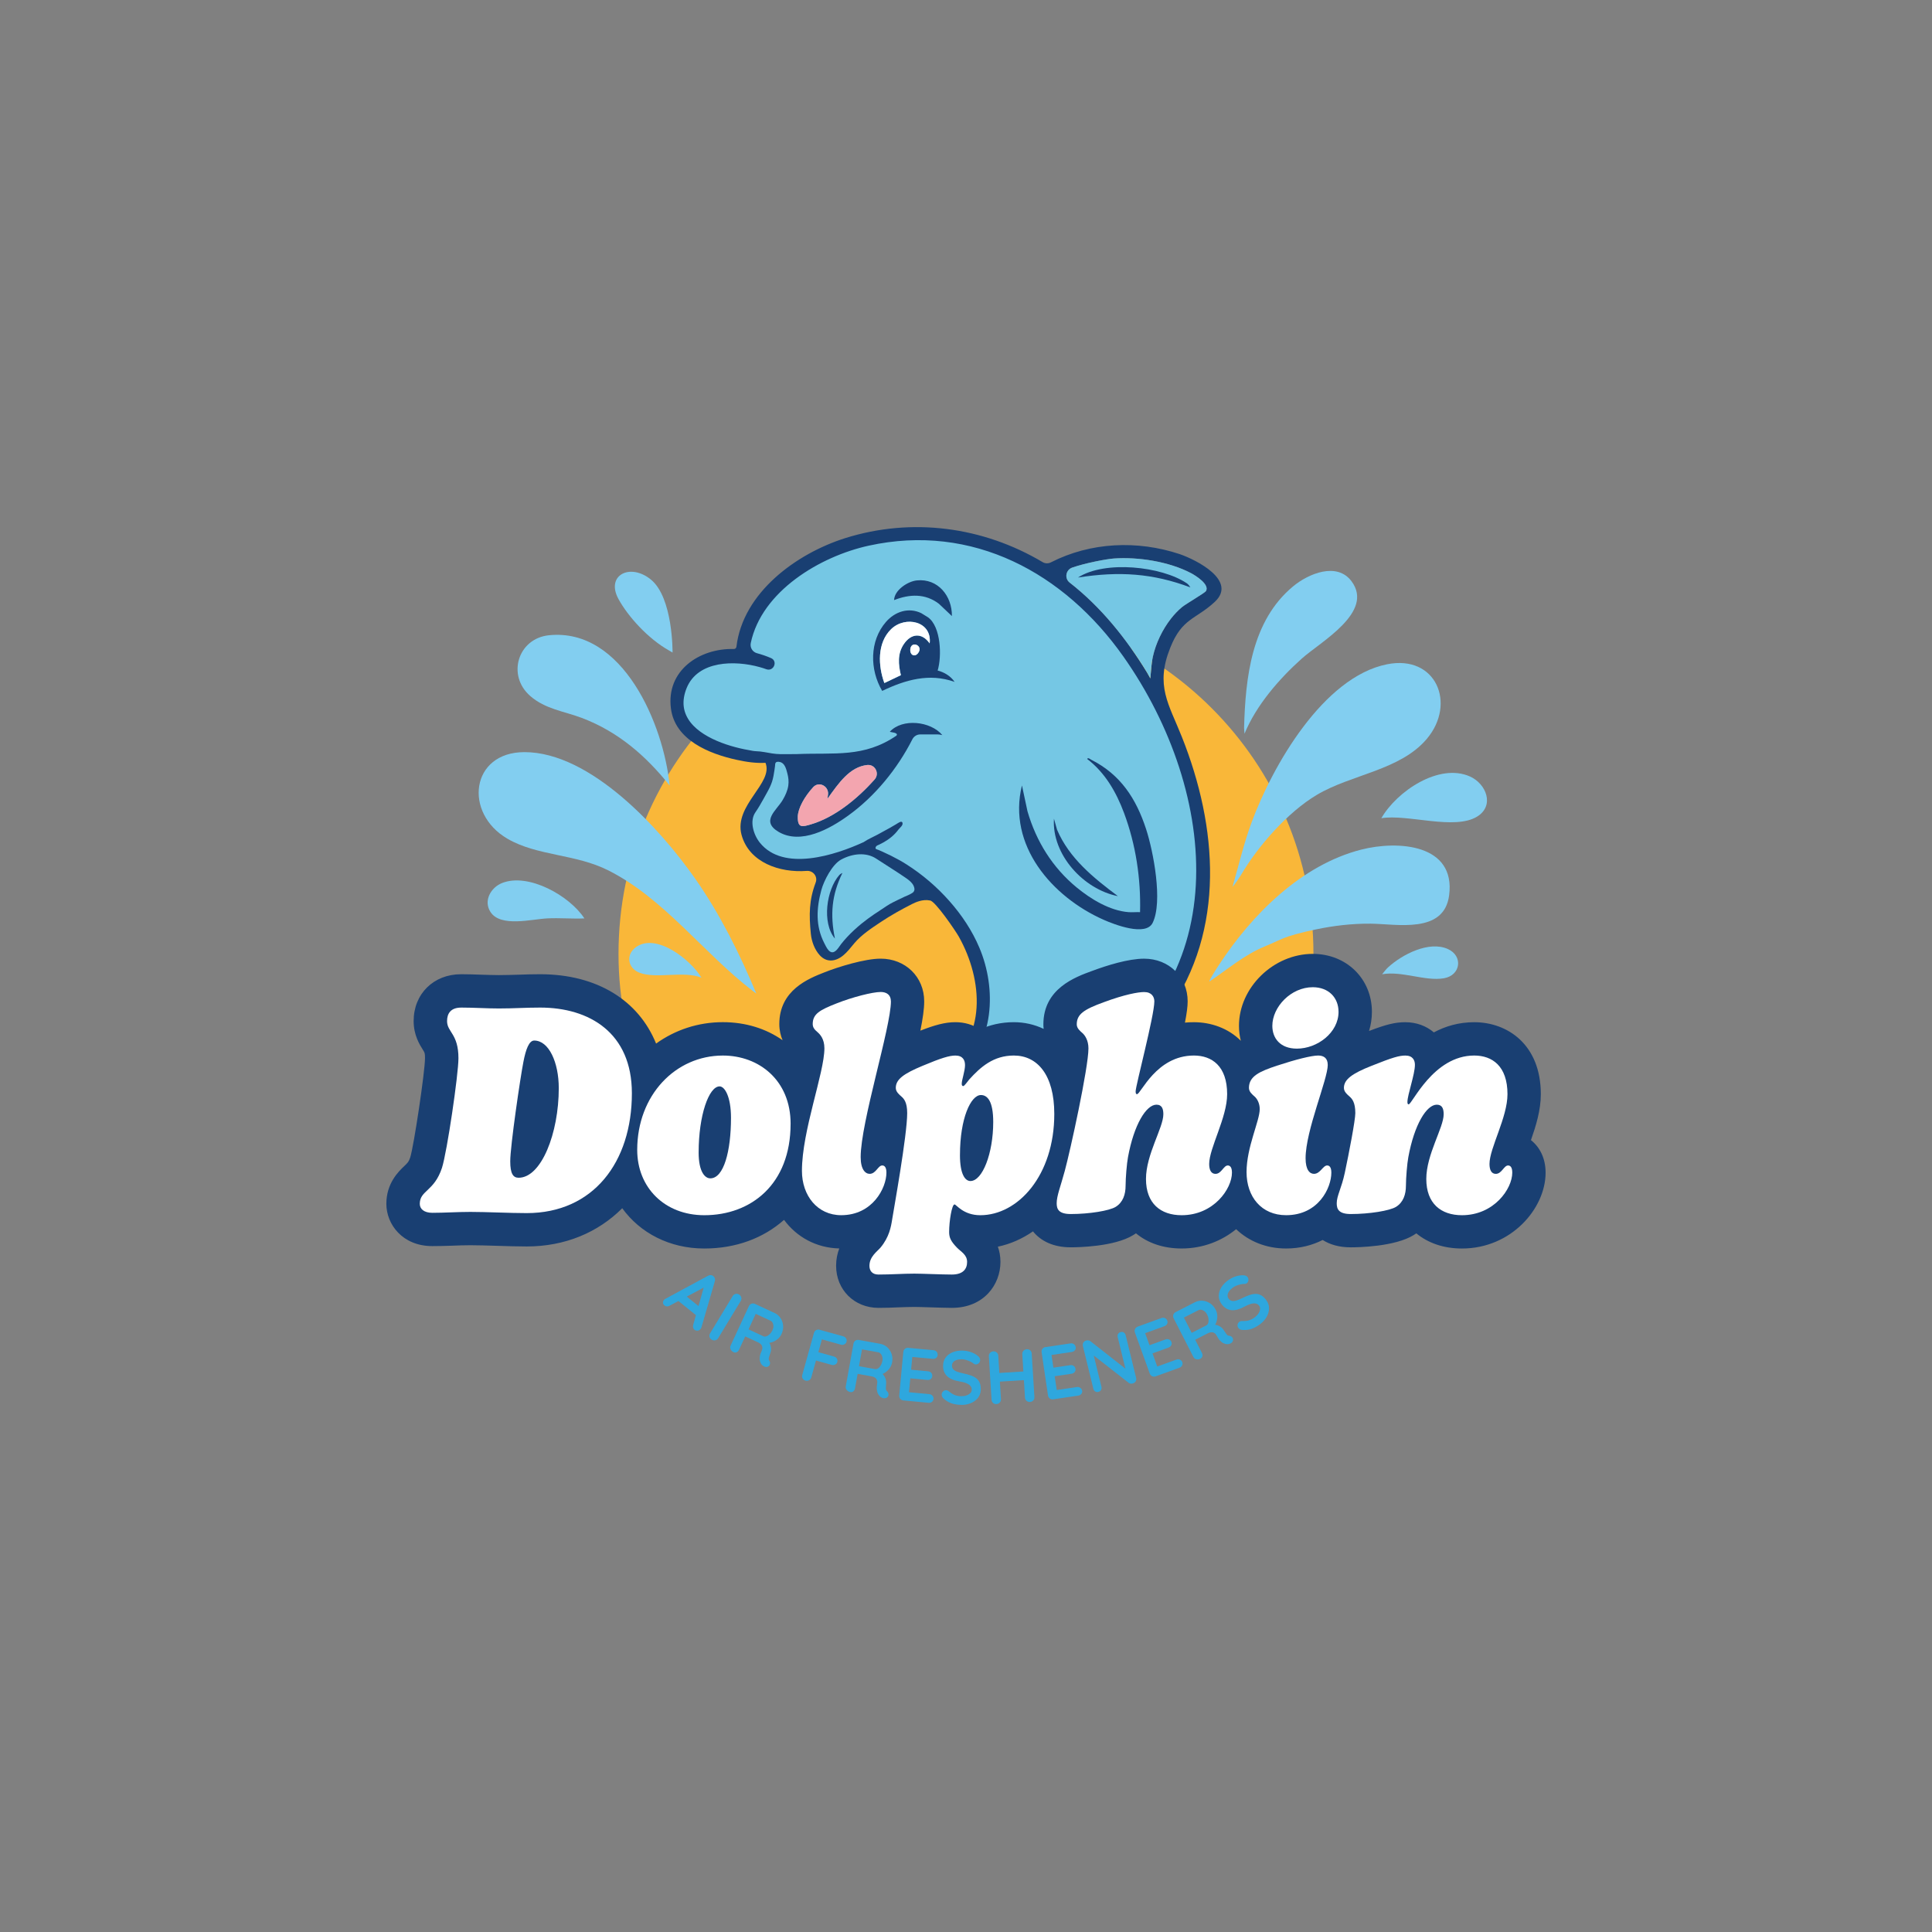<?xml version="1.0" encoding="UTF-8"?>
<svg id="Layer_1" data-name="Layer 1" xmlns="http://www.w3.org/2000/svg" viewBox="0 0 1000 1000">
  <rect x="0" y="0" width="1000" height="1000" fill="#808080" stroke="none"/>
  <defs>
    <style>
      .cls-1 {
        fill: #f3a5af;
      }

      .cls-2 {
        fill: #fff;
      }

      .cls-3 {
        fill: #75c7e4;
      }

      .cls-4 {
        fill: #2ea7de;
      }

      .cls-5 {
        fill: #82cef0;
      }

      .cls-6 {
        fill: #f9b739;
      }

      .cls-7 {
        fill: #193f72;
      }
    </style>
  </defs>
  <path class="cls-6" d="M679.85,493.71c0,99.33-82.88,132.03-182.21,132.03s-177.5-32.7-177.5-132.03,80.52-179.85,179.85-179.85,179.85,80.52,179.85,179.85Z"/>
  <g>
    <path class="cls-3" d="M554.27,560.02c-16.46,8.47-47.82,19.13-66.19,17.61-.69-.03-1.35-.07-1.94-.24-1.56-.31-3.09.63-3.68,2.08-2.74,7.33-5.49,13.44-10.7,20-8.13,10.21-25.11,21.32-38.06,23.61-.59.1-1.6.31-2.78.49-3.82.52-6.63-3.65-4.62-6.91,1.74-2.88,4.03-5.56,5.42-8.75,5.8-13.44.53-28.47,17.89-34.24,1.88-.59,2.83-.73,3.7-2.5-7.36.45-8.01-1.6-12.73-7.02-7.22-8.33-7.68-19.45-15.91-27.75-.69-.69-2.74-2.01-4.79-3.4-3.23-2.26-2.92-10.68.83-11.82,14.83-4.38,34.45,4.35,43.91,12.82,4.21,3.77,12.37,23.31,16.95,24.89,2.98,1.03-1.12,4.3-.77,4.22.38.31,1.51-1.52,4.36-1.94,1.98-.28,6.39-5.4,8.48-7.17,19.13-16.22,22.2-40.83,12.93-62.74-9.65-22.85-31.81-43.48-54.87-52.23l.42-1.42c6.15-2.54,9.25-3.46,11.58-9.89l-13.26,8.1c-.11.03-3.9,1.14-3.97,1.14-15.18,7.01-43.25,14.4-55.75-1.05-11.32-14.06,2.12-17.09,4.1-27.43.97-5.1,4.65-7.34,4.24-10.75l-.51-2.61c-.69-1.11-.91-.14-1.01-.94l.51-.94-8.48-3.12c-.35.03-1.94-.04-2.32-.07-16.39-1.91-44.17-13.7-35.21-35.78,5.97-14.66,25.59-14.62,38.51-11.04,1.22.35,2.4.69,3.58,1.11,3.89,1.39,6.24-2.45,2.18-2.9-3.18-.35-16.95,1.83-11.01-5.94,1.48-1.94-.63-2.42-.14-4.78,5.76-27.37,37.39-45.97,62.95-51.56,55.01-12.09,103.45,14.48,134.5,58.48,50.67,71.89,60.67,176.42-28.3,222.4Z"/>
    <path class="cls-7" d="M628.78,311.51c11.82-11-9.67-21.79-18.15-24.69-21.9-7.29-46.11-6.23-66.61,4.22-1.43.75-3.03.71-4.39-.1-30.82-18.32-67.63-23.26-102.16-12.4-25.3,8-52.95,28.16-56.29,56.19-.07.72-.68,1.23-1.36,1.19-17.84-.44-35.07,11.17-32.55,30.78,2.08,16.34,19.78,23.46,33.92,26.56,5.28,1.16,10.08,1.84,15.02,1.57,4.29,10.49-16.51,21.96-12.39,37.29,3.92,14.34,19.78,19.72,33.71,18.66,3.3-.27,5.86,2.89,4.66,6.03-3.41,9.02-3.51,16.52-2.49,26.6.39,3.88,1.93,8.08,4.57,10.99,3.56,3.92,8.19,3.37,12.13.16,2.21-1.8,3.93-4.11,5.76-6.29,3.76-4.47,8.95-7.84,13.79-11.07,5.16-3.44,10.58-6.45,16.1-9.26,1.67-.85,5.53-2.66,9.32-1.85,2.66.17,13.24,15.75,14.91,18.71,12.67,22.58,14.57,52.92-8.31,68.48-2.01,1.4-4.73.95-6.23-.95-3.03-3.85-4.87-8.72-7.59-12.8-8.04-12.22-22.13-22.68-37.12-24.04-6.91-.65-21.93,0-25.95,6.5-6.13,9.81,8.21,14.95,13.08,21.32,4.12,5.45,5.52,12.43,8.96,18.25,1.63,2.86,3.68,5.18,5.86,7.42,1.7,1.74,1.74,4.46.14,6.23-3.37,3.64-5.96,7.9-7.76,12.53-1.8,4.56-2.38,9.77-4.26,14.13-2.86,6.57-9.64,11.51-7.66,19.58,1.84,7.73,12.94,6.3,18.73,5.07,20.06-4.36,41.71-21.42,49.38-41,.65-1.63,2.15-2.83,3.92-2.93,42.94-3.1,87.99-23.16,113.05-58.81,29.97-42.63,25.71-95.89,7.25-142.27-6.78-17.13-13.93-26.53-6.06-46.21,6.13-15.46,13.21-14.61,23.09-23.8ZM553.7,557.87c-16.14,8.34-46.89,18.83-64.9,17.33-.68-.07-1.33-.14-1.94-.24-1.5-.37-3.03.54-3.58,2.01-2.72,7.18-5.41,13.21-10.49,19.61-7.97,10.01-24.65,20.91-37.36,23.16-.54.1-1.53.31-2.69.44-3.75.51-6.5-3.51-4.56-6.78,1.74-2.79,3.98-5.41,5.31-8.51,5.69-13.21,4.73-26.36,21.76-31.94,1.87-.61,5.11-.07,5.99-1.84-7.25.44-14.4-3.85-19.03-9.16-7.12-8.17-7.56-19.07-15.63-27.21-.68-.68-2.66-1.98-4.67-3.37-3.17-2.18-2.35-7.01,1.33-8.1,14.54-4.32,31.91,3.68,41.37,14.91,4.26,5.04,11.1,19.68,15.05,22.34.48.37,1.36.41,1.97.41.34.31-3.81,5.18-1.02,4.77,1.91-.27,13.25-8.14,15.29-9.87,18.73-15.83,20.09-43.89,11-65.35-3.72-8.81-9.12-16.88-15.44-24.04-6.49-7.35-14.02-13.81-22.3-19.06-2.58-1.64-5.26-3.11-7.99-4.47-1.37-.68-2.75-1.33-4.14-1.96-.72-.33-1.45-.65-2.17-.96-.37-.16-1.49-.4-1.65-.82-.08-.21-.04-.44.04-.65.34-.9,1.11-1.01,1.88-1.38.78-.37,1.55-.76,2.3-1.19,1.49-.85,2.91-1.82,4.21-2.93,1.25-1.07,2.4-2.28,3.37-3.61.66-.91,2.47-2.11,2.13-3.47-.37-1.48-2.48.21-3.22.63-1.11.62-2.18,1.31-3.29,1.92-2.2,1.21-4.39,2.44-6.61,3.62-2.18,1.17-4.61,2.18-6.67,3.56-.1.07-.17.1-.24.17-14.88,6.84-41.58,15.49-53.8.34-3.29-4.07-5.47-11.19-2.31-15.73,1.51-2.18,2.83-4.48,4.12-6.8.71-1.27,1.41-2.54,2.11-3.81.94-1.69,1.79-3.44,2.39-5.28.63-1.93.93-3.94,1.24-5.94.11-.72.21-1.45.3-2.18.06-.56,0-1.36.43-1.79.64-.62,2.18-.33,2.88.03,1.99,1.02,2.59,3.82,3.11,5.79.52,2,.74,4.06.45,6.12-.38,2.67-1.54,5.16-2.89,7.46-3.2,5.45-11.54,10.96-2.14,16.52,11.54,6.78,26.53-1.53,36.06-8.44,13.86-9.98,25.47-24.25,33.2-39.5.78-1.5,2.32-2.49,4.02-2.49h9.09c.41,0,1.26.07,2.38.34-6.03-7.22-20.7-8.82-27.17-1.74.2.27,4.8.41,3.41,2.04-16.82,11.48-31.97,8.72-51.42,9.53-1.48.01-2.97.03-4.45.04-2.84.03-5.62.08-8.44-.37-2.79-.44-5.56-1.09-8.39-1.16-1.21-.03-2.42-.34-3.62-.55-1.55-.27-3.1-.58-4.64-.94-3.28-.77-6.52-1.73-9.67-2.93-3.13-1.2-6.19-2.64-9.02-4.44-2.6-1.66-5.04-3.65-6.95-6.1-1.79-2.3-3.05-4.99-3.45-7.89-.46-3.34.21-6.72,1.47-9.83,5.86-14.4,25.1-14.4,37.76-10.86,1.19.34,2.35.68,3.51,1.12,3.81,1.33,6.1-4.22,2.38-5.79-2.32-.99-4.73-1.84-7.18-2.49-2.35-.61-3.78-2.93-3.27-5.31,5.65-26.83,35.92-44.85,60.99-50.36,53.9-11.85,101.41,14.2,131.85,57.34,49.72,70.49,59.52,172.95-27.72,218.04ZM448.89,395.96c4.09-.44,6.5,4.43,3.78,7.49-8.89,10.01-20.77,19.68-32.89,23.22-4.56,1.33-6.98,2.08-6.84-4.02.14-4.29,3.47-10.32,7.97-15.22,3.1-3.37,8.51-.31,7.63,4.22-.1.58-.2,1.19-.24,1.77,5.82-8.1,11.48-16.48,20.6-17.47ZM600.35,329.52c-1.6,3.34-2.86,6.81-3.61,10.42-.85,3.68-.92,7.46-1.33,11.2l-1.63-2.93c-10.69-17.54-23.84-33.98-40.11-46.65-2.83-2.18-2.04-6.64,1.36-7.8,7.25-2.49,18.05-4.46,21.45-4.7,12.7-.89,28.64,1.63,39.98,7.59,2.38,1.26,9.74,5.82,7.76,9.26-.55.95-10.45,6.67-12.43,8.34-2.08,1.74-3.95,3.75-5.65,5.86-2.28,2.89-4.19,6.1-5.79,9.4Z"/>
    <path class="cls-1" d="M412.94,422.62c.12-4.26,3.45-10.28,7.94-15.16,3.12-3.42,8.51-.33,7.64,4.2-.09.6-.18,1.2-.24,1.8,5.84-8.15,11.48-16.48,20.59-17.5,4.1-.45,6.56,4.44,3.81,7.52-8.87,10.01-20.77,19.63-32.9,23.19-4.52,1.35-6.98,2.07-6.83-4.05Z"/>
    <path class="cls-3" d="M624.21,305.94c-.54.93-10.46,6.68-12.41,8.3-2.1,1.74-3.98,3.75-5.66,5.9-2.28,2.91-4.23,6.08-5.81,9.41-1.59,3.3-2.82,6.8-3.63,10.37-.81,3.72-.9,7.46-1.29,11.21l-1.65-2.94c-10.67-17.5-23.85-33.98-40.09-46.63-2.82-2.19-2.04-6.62,1.35-7.79,7.25-2.52,18.07-4.43,21.43-4.67,12.71-.93,28.65,1.59,40,7.55,2.4,1.26,9.77,5.84,7.76,9.29Z"/>
    <path class="cls-7" d="M557.99,298.91c14.03-9.02,43.3-5.72,56.16,2.91,0,0,1.01.54,1.99,2.22-19.45-7.31-36.79-8.45-58.15-5.12Z"/>
    <path class="cls-3" d="M473.32,460.27c.02,1.57-1.52,2.24-2.77,2.79.26-.1.52-.21.78-.31-.99.53-2.04.88-3.05,1.35-1.09.51-2.18,1.03-3.26,1.55-2.01.98-4.07,1.95-5.94,3.19-4.45,2.94-8.91,5.77-13.05,9.15-2.64,2.15-5.16,4.45-7.48,6.94-1.15,1.24-2.27,2.52-3.3,3.86-.97,1.26-1.66,2.63-3.01,3.59-2.77,1.98-4.56-2.19-5.58-4.18-4.62-9-4.08-18.1-1.53-27.53,1.28-4.76,5.6-13.25,10.24-15.76,5.88-3.19,12.96-3.91,18.14-.49,4.99,3.29,10.35,6.56,15.27,9.95,1.22.84,2.45,1.76,3.38,2.94.56.71,1.15,1.89,1.17,2.96Z"/>
    <path class="cls-7" d="M528.96,406.53l2.86,13.37c4.53,15.61,12.96,29.16,25.49,39.47,7.3,6.01,17.1,11.99,26.74,12.75,2,.16,4.04-.08,6.04.01.45-17.44-2.19-34.96-8.27-51.28-4.04-10.84-9.79-20.88-19.11-28.02.45-.91,1.56.13,2.13.42,15.16,7.68,23.22,20.08,28.39,35.94,3.77,11.57,8.75,37.63,3.37,48.49-3.54,7.15-19.79.87-25.4-1.62-26.66-11.81-49.88-38.54-42.24-69.53Z"/>
    <path class="cls-7" d="M492.71,318.89l-6.7-6.35c-7.11-5.46-15.24-5.06-23.23-1.93.11-5.1,6.98-9.69,11.77-10.19,10.95-1.13,18.3,8.11,18.15,18.47Z"/>
    <path class="cls-7" d="M578.63,463.84c-17.81-3.51-34.28-21.48-33.11-40.11l1.6,5.71c6.29,14.83,18.97,25.03,31.51,34.4Z"/>
    <g>
      <path class="cls-7" d="M476.89,317.4c.19.09,3.06,1.85,3.44,2.12,6.74,4.83,7.22,20.26,4.99,27.54,3.46.89,6.78,2.91,8.78,5.89-13.07-4.69-25.51-1.07-37.48,4.66-6.49-10.95-6.66-25.86,1.99-35.75,4.66-5.32,11.7-7.66,18.28-4.47ZM481.19,333.02c1.34-11.45-12.59-14.53-19.96-7.35-7.32,7.13-6.74,18.97-3.49,27.88l8.55-4.08c-1.32-5.53-1.83-11.09,1.51-16.05,3.81-5.66,9.39-6.08,13.39-.39ZM475.14,338.13c3.07-3.82-3.2-6.66-3.92-2.44-.54,3.21,2.11,4.7,3.92,2.44Z"/>
      <path class="cls-2" d="M481.19,333.02c-3.99-5.69-9.57-5.27-13.39.39-3.34,4.96-2.83,10.53-1.51,16.05l-8.55,4.08c-3.24-8.91-3.82-20.75,3.49-27.88,7.37-7.18,21.3-4.1,19.96,7.35Z"/>
      <path class="cls-2" d="M475.14,338.13c-1.81,2.26-4.46.77-3.92-2.44.72-4.23,6.99-1.39,3.92,2.44Z"/>
    </g>
    <path class="cls-7" d="M432.15,485.81c-6.85-8.2-4.35-25.29,2.21-32.81,0,0,.41-.59,1.68-1.16-5.56,11.36-6.42,21.49-3.89,33.97Z"/>
  </g>
  <g>
    <path class="cls-7" d="M800,606.96c0,18.57-17.78,39.27-43.29,39.27-9.47,0-17.54-2.83-23.63-7.85-.46.34-.91.64-1.34.88-9.77,6.06-28.83,6.36-32.58,6.36-6,0-10.81-1.43-14.55-3.81-5.45,2.77-11.78,4.41-18.91,4.41-10.29,0-19.24-3.68-25.88-9.99-7.37,6-17.05,9.99-28.22,9.99-9.47,0-17.57-2.83-23.62-7.85-.49.34-.94.64-1.37.88-9.74,6.06-28.68,6.36-32.39,6.36-9.16,0-15.59-3.35-19.55-8.25-5.69,3.93-11.87,6.61-18.18,7.92.82,2.28,1.34,4.9,1.34,7.89,0,11.81-8.65,23.78-25.15,23.78-2.83,0-7.09-.15-11.14-.27-3.29-.09-6.39-.21-8.25-.21-2.8,0-5.48.12-8.19.21-3.32.15-6.7.27-10.41.27-12.51,0-21.92-9.38-21.92-21.77,0-3.41.64-6.39,1.64-8.98-11.87-.27-22.01-5.88-28.59-14.8-10.66,9.44-24.84,14.83-41.28,14.83-17.96,0-33.22-8.04-42.47-20.85-12.51,12.54-29.59,19.79-49.47,19.79-4.72,0-10.2-.18-15.47-.34-5.05-.15-9.8-.3-13.67-.3-3.17,0-6.33.12-9.47.24-3.47.12-6.88.21-10.23.21-15.44,0-23.78-11.26-23.78-21.89s6.27-16.68,9.29-19.55c1.77-1.67,2.31-2.19,3.07-4.48,1.89-5.97,7.64-44.45,7.64-51.36,0-2.59-.15-2.83-1.13-4.38-1.64-2.62-4.75-7.52-4.75-14.83,0-14.07,10.32-24.23,24.54-24.23,3.56,0,7.03.12,10.5.24,3.01.09,6,.21,9.04.21,3.84,0,7.03-.12,10.2-.21,3.53-.12,7.03-.24,11.2-.24,29.35,0,50.93,13.49,60.01,35.89,9.8-7.03,21.65-11.08,34.55-11.08,11.84,0,22.44,3.38,30.93,9.35-1-2.31-1.7-5.11-1.7-8.37,0-17.6,15.19-23.56,23.35-26.76,7.19-2.86,20.89-7.09,29.11-7.09,12.85,0,22.53,9.47,22.53,22.07,0,3.93-.7,8.89-1.98,15.19,7.43-2.89,12.76-4.38,18.14-4.38,4.81,0,9.16,1.34,12.73,3.74,4.9-2.22,10.72-3.74,17.51-3.74,5.27,0,10.56,1.13,15.44,3.47-.12-.76-.15-1.52-.15-2.34,0-18.51,16.47-24.48,25.33-27.7,7.67-2.86,18.69-6.3,26.82-6.3,12.85,0,22.53,9.47,22.53,22.07,0,2.59-.43,6.03-1.4,11.02,1.49-.15,3.01-.21,4.6-.21,8.86,0,17.78,3.07,24.33,9.62-.64-2.44-.97-5.02-.97-7.73,0-19.85,17.87-37.26,38.21-37.26,17.44,0,30.6,12.91,30.6,29.99,0,3.5-.52,6.82-1.49,9.92,8.65-3.29,13.33-4.54,18.78-4.54,5.78,0,10.9,1.95,14.77,5.27,5.91-3.17,12.85-5.27,20.91-5.27,17.14,0,34.46,11.51,34.46,37.26,0,8.31-2.53,16.41-5.11,23.78,4.44,3.5,7.58,9.19,7.58,16.84Z"/>
    <g>
      <path class="cls-2" d="M238.67,521.52c6.67,0,13.03.46,19.54.46,8.06,0,13.49-.46,21.4-.46,25.43,0,47.45,13.03,47.45,44.35,0,35.67-20,62.03-54.43,62.03-8.84,0-20.78-.62-29.15-.62-6.67,0-13.34.47-19.69.47-4.34,0-6.51-2.02-6.51-4.65,0-6.98,7.44-6.36,11.48-18.61,2.64-8.22,8.53-48.38,8.53-56.75,0-12.72-5.89-13.49-5.89-19.23,0-3.88,1.86-6.98,7.29-6.98ZM264.1,601.07c0,6.51,1.55,8.53,4.34,8.53,11.79,0,20.78-23.1,20.78-46.36,0-13.34-5.12-24.66-12.72-24.66-2.63,0-4.34,4.5-5.58,11.01-1.55,7.75-6.82,43.57-6.82,51.48Z"/>
      <path class="cls-2" d="M409.21,581.69c0,31.32-20.47,47.3-44.66,47.3-20.47,0-34.73-14.27-34.73-33.8,0-28.38,19.85-48.84,44.35-48.84,18.61,0,35.05,12.71,35.05,35.35ZM361.61,596.42c0,10.39,3.41,13.49,6.05,13.49,6.98,0,10.7-14.11,10.7-31.32,0-11.01-3.26-16.28-5.89-16.28-5.58,0-10.85,15.04-10.85,34.11Z"/>
      <path class="cls-2" d="M461.14,518.27c0,13.49-15.66,62.65-15.66,80.63,0,6.51,2.48,8.68,4.65,8.68,3.26,0,4.34-4.34,6.51-4.34,1.09,0,2.17.78,2.17,3.72,0,7.91-7.13,22.02-23.42,22.02-12.25,0-20.31-10.08-20.31-22.95,0-20.78,11.63-50.71,11.63-63.42,0-4.96-2.33-7.29-3.57-8.38-1.24-1.09-2.48-2.17-2.48-4.19,0-5.27,3.72-7.29,12.4-10.7,8.22-3.26,18.61-5.89,22.79-5.89,2.95,0,5.27,1.4,5.27,4.81Z"/>
      <path class="cls-2" d="M499.5,551.14c0,3.34-1.71,7.75-1.71,9.85,0,.7.23,1.16.78,1.16.62,0,2.17-2.32,3.1-3.41,5.89-6.51,12.56-12.4,23.1-12.4,12.1,0,20.93,9.92,20.93,30.24,0,31.79-18.76,52.41-38.3,52.41-8.84,0-12.41-5.58-13.34-5.58-1.39,0-2.79,8.68-2.79,14.27,0,2.95.93,4.8,3.87,7.91,2.17,2.32,5.43,3.72,5.43,7.6,0,3.57-2.02,6.51-7.91,6.51-5.12,0-15.2-.47-19.38-.47-6.2,0-11.78.47-18.61.47-3.26,0-4.65-2.02-4.65-4.5,0-4.81,4.03-7.44,5.74-9.46,4.5-5.43,5.43-10.7,6.05-14.73.78-4.96,7.75-43.42,7.75-54.89,0-5.58-1.71-7.44-2.95-8.53-1.24-1.09-2.95-2.48-2.95-4.5,0-4.34,3.88-7.29,13.96-11.47,9.61-4.03,13.8-5.27,16.9-5.27,3.88,0,4.96,2.48,4.96,4.8ZM496.87,597.81c0,10.24,2.79,13.49,5.43,13.49,6.2,0,11.79-14.26,11.79-30.55,0-10.7-2.95-13.96-6.36-13.96-5.27,0-10.85,12.09-10.85,31.01Z"/>
      <path class="cls-2" d="M597.49,518.27c0,7.44-9.69,43.65-9.69,46.67,0,1.16.31,1.4.7,1.4,2.02,0,9.92-20,29.46-20,9.3,0,17.21,5.43,17.21,20,0,12.09-9.3,27.91-9.3,36.13,0,2.95.93,5.12,3.26,5.12,3.1,0,4.19-4.34,6.36-4.34,1.09,0,2.17.78,2.17,3.72,0,8.37-9.46,22.02-26.05,22.02-10.85,0-18.45-6.05-18.45-18.76s8.99-26.52,8.99-33.49c0-2.64-.62-4.96-3.57-4.96-5.27,0-11.63,10.23-14.73,27.14-.62,3.26-1.24,10.85-1.24,14.73,0,4.65-1.39,8.68-5.12,11.01-3.26,2.02-13.65,3.72-23.26,3.72-6.36,0-7.29-2.63-7.29-5.58,0-3.88,2.02-8.68,4.19-16.75,2.79-10.24,12.25-53.34,12.25-63.42,0-4.19-1.86-6.82-3.1-7.91-1.24-1.09-2.95-2.48-2.95-4.5,0-5.27,3.72-7.75,13.96-11.47,10.85-4.03,17.83-5.27,20.93-5.27,3.88,0,5.27,2.48,5.27,4.81Z"/>
      <path class="cls-2" d="M687.25,551.14c0,7.6-11.48,33.96-11.48,48.38,0,6.05,2.17,8.06,4.34,8.06,3.26,0,4.65-4.34,6.82-4.34,1.09,0,2.17.78,2.17,3.72,0,7.91-6.67,22.02-23.42,22.02-12.72,0-20.47-9.46-20.47-22.33s6.82-26.51,6.82-32.56c0-2.94-1.24-5.27-2.63-6.51-1.24-1.09-2.95-2.48-2.95-4.5,0-6.05,5.58-8.53,14.42-11.47,9.92-3.26,17.99-5.27,21.4-5.27,2.95,0,4.96,1.39,4.96,4.8ZM692.83,523.7c0,10.85-11.01,19.07-21.55,19.07-8.68,0-12.72-5.43-12.72-11.79,0-9.77,9.61-20,20.93-20,8.22,0,13.33,5.43,13.33,12.72Z"/>
      <path class="cls-2" d="M732.36,551.14c0,4.96-3.88,15.58-3.88,19.23,0,.78.16,1.24.62,1.24,1.86,0,12.72-25.27,33.96-25.27,9.31,0,17.21,5.43,17.21,20,0,12.09-9.31,27.91-9.31,36.13,0,2.95.93,5.12,3.26,5.12,3.1,0,4.19-4.34,6.36-4.34,1.09,0,2.17.78,2.17,3.72,0,8.37-9.46,22.02-26.05,22.02-10.85,0-18.45-6.05-18.45-18.76s8.99-26.52,8.99-33.49c0-2.64-.62-4.96-3.56-4.96-5.27,0-11.63,10.23-14.73,27.14-.62,3.26-1.24,10.85-1.24,14.73,0,4.65-1.4,8.68-5.12,11.01-3.26,2.02-13.8,3.72-23.41,3.72-6.36,0-7.29-2.63-7.29-5.58,0-3.88,2.48-7.75,4.19-15.82,2.17-10.24,5.43-27.14,5.43-30.86,0-5.58-1.71-7.44-2.95-8.53-1.24-1.09-2.95-2.48-2.95-4.5,0-4.34,4.19-7.44,14.42-11.47,10.85-4.34,14.26-5.27,17.37-5.27,3.88,0,4.96,2.48,4.96,4.8Z"/>
    </g>
  </g>
  <g>
    <path class="cls-4" d="M365.63,665.72l-19.04,10.11c-.45.27-.91.39-1.38.37s-.87-.18-1.21-.45c-.55-.44-.83-.92-.85-1.44s.15-1,.51-1.44c.15-.18.33-.35.56-.5l22.25-12.03c.49-.27.99-.39,1.51-.34.51.05.95.25,1.3.6.36.29.62.67.76,1.14s.13.95-.04,1.45l-6.93,23.83c-.11.34-.26.63-.44.85-.44.55-.97.84-1.59.88-.62.04-1.14-.12-1.56-.46-.37-.29-.6-.67-.72-1.13-.11-.46-.1-.95.05-1.46l5.78-20.49,1.03.53ZM350.53,672.89l4.5-2.14,8.2,6.63-2.25,3.96-10.44-8.45Z"/>
    <path class="cls-4" d="M371.72,692.66c-.35.58-.86.93-1.52,1.07-.66.13-1.27.03-1.82-.31-.62-.38-1.01-.88-1.15-1.5-.14-.62-.04-1.22.31-1.8l11.71-19.3c.35-.58.84-.94,1.48-1.09s1.27-.03,1.89.35c.53.32.89.81,1.06,1.45.17.64.09,1.25-.26,1.83l-11.71,19.3Z"/>
    <path class="cls-4" d="M379.67,699.88c-.66-.31-1.16-.79-1.48-1.44-.33-.65-.35-1.29-.06-1.9l9.49-20.48c.28-.61.73-1.03,1.33-1.25.61-.22,1.22-.19,1.83.09l10.2,4.73c1.23.57,2.23,1.43,3,2.58.77,1.15,1.23,2.45,1.36,3.9.13,1.45-.15,2.92-.84,4.41-.42.9-1,1.69-1.76,2.37-.76.68-1.61,1.22-2.56,1.61s-1.89.6-2.85.62l.41-.8c.5.66.85,1.33,1.06,2.02.21.69.31,1.37.3,2.04,0,.67-.14,1.33-.39,1.99-.18.63-.35,1.19-.53,1.65-.17.47-.28.88-.31,1.23-.04.36.06.69.29,1,.38.55.5,1.14.36,1.78-.14.64-.51,1.09-1.12,1.35-.4.19-.82.23-1.26.12-.44-.1-.84-.29-1.2-.56-.36-.27-.64-.53-.84-.8-.29-.42-.53-.96-.72-1.6-.19-.65-.22-1.42-.11-2.31.11-.9.45-1.96,1.02-3.18.19-.4.29-.81.31-1.22.02-.41-.05-.8-.19-1.16-.15-.37-.39-.71-.73-1.03-.34-.32-.78-.6-1.33-.85l-7.16-3.32.91-.57-3.56,7.69c-.28.61-.69,1.05-1.21,1.31-.52.26-1.08.25-1.67-.02ZM386.93,687.84l8.25,3.83c.43.2.93.19,1.51-.01.58-.2,1.16-.58,1.73-1.13.57-.55,1.04-1.23,1.42-2.03.48-1.04.61-2.04.37-2.99-.23-.95-.67-1.58-1.3-1.87l-8.18-3.79.95-.94-4.65,10.03-.1-1.08Z"/>
    <path class="cls-4" d="M416.98,714.62c-.7-.2-1.21-.57-1.53-1.13-.32-.56-.38-1.17-.2-1.82l6.05-21.74c.18-.65.55-1.14,1.11-1.45.56-.32,1.17-.38,1.82-.2l12.23,3.4c.65.18,1.14.54,1.46,1.08.32.54.39,1.13.21,1.78-.15.55-.51.98-1.07,1.28-.56.31-1.16.37-1.81.18l-10.16-2.83.46-.36-2.11,7.56-.13-.56,8.39,2.34c.65.18,1.14.54,1.46,1.08.32.54.4,1.13.21,1.78-.15.55-.51.98-1.07,1.28-.56.3-1.16.37-1.82.18l-8.46-2.36.43-.24-2.53,9.1c-.18.65-.57,1.13-1.15,1.44s-1.19.38-1.82.2Z"/>
    <path class="cls-4" d="M440.09,720.52c-.72-.13-1.32-.47-1.8-1.02-.48-.55-.66-1.16-.54-1.82l4.01-22.21c.12-.67.44-1.18.97-1.55.53-.37,1.13-.49,1.79-.37l11.07,2c1.33.24,2.52.82,3.56,1.73s1.8,2.06,2.3,3.43c.49,1.37.59,2.86.3,4.48-.18.97-.55,1.89-1.11,2.74-.56.85-1.25,1.59-2.07,2.21-.81.62-1.68,1.06-2.6,1.32l.2-.88c.65.51,1.16,1.08,1.54,1.69.38.61.65,1.24.81,1.89.16.65.2,1.33.13,2.03-.01.66-.04,1.23-.09,1.73s-.05.92,0,1.27c.05.35.23.65.53.89.5.44.77.98.8,1.63.03.65-.22,1.18-.74,1.59-.34.28-.74.43-1.19.44-.45.01-.89-.07-1.31-.24-.42-.17-.76-.35-1.01-.56-.39-.33-.76-.79-1.1-1.37s-.58-1.31-.69-2.21c-.12-.89-.05-2.01.19-3.34.08-.44.07-.85-.01-1.25-.09-.4-.25-.76-.48-1.08-.23-.32-.55-.59-.96-.81-.41-.22-.91-.38-1.5-.49l-7.76-1.4.74-.78-1.51,8.34c-.12.67-.4,1.19-.84,1.58-.44.38-.98.52-1.62.4ZM444.07,707.04l8.95,1.62c.46.08.95-.05,1.46-.39.51-.34.97-.86,1.39-1.53.41-.68.7-1.45.86-2.32.2-1.13.07-2.12-.39-2.99-.47-.86-1.04-1.36-1.74-1.48l-8.88-1.6.68-1.15-1.96,10.87-.37-1.02Z"/>
    <path class="cls-4" d="M470.15,697.64l13.02,1.22c.67.06,1.22.33,1.63.8.41.47.59,1.04.53,1.72-.06.65-.34,1.15-.83,1.51-.49.36-1.07.51-1.75.44l-10.89-1.02.41-.63-.71,7.58-.28-.34,9.1.86c.67.06,1.22.33,1.63.8s.59,1.04.53,1.72c-.06.65-.34,1.15-.83,1.51s-1.07.51-1.75.44l-8.98-.84.22-.29-.74,7.85-.28-.38,10.85,1.02c.67.06,1.22.34,1.63.84.41.5.59,1.04.53,1.64-.06.65-.34,1.16-.83,1.53-.49.37-1.08.53-1.75.46l-13.02-1.22c-.67-.06-1.22-.34-1.63-.84-.41-.5-.58-1.08-.52-1.76l2.11-22.47c.06-.67.34-1.22.84-1.63.5-.41,1.08-.58,1.76-.52Z"/>
    <path class="cls-4" d="M497.46,727.16c-1.82-.04-3.46-.3-4.91-.78-1.45-.48-2.83-1.31-4.13-2.48-.33-.29-.59-.62-.76-.99-.18-.37-.26-.73-.25-1.1.01-.6.24-1.12.68-1.57.44-.45.98-.66,1.63-.65.49.01.93.18,1.32.5.97.83,1.94,1.46,2.91,1.89.97.44,2.17.67,3.6.7.96.02,1.85-.11,2.66-.4.81-.28,1.47-.67,1.98-1.17s.76-1.07.78-1.72c.02-.78-.21-1.45-.66-2.01-.46-.55-1.16-1.03-2.12-1.43-.96-.4-2.17-.71-3.65-.95-1.4-.24-2.63-.58-3.69-1.03-1.06-.45-1.94-1.01-2.64-1.69-.7-.68-1.23-1.47-1.58-2.37-.35-.9-.51-1.92-.49-3.04.03-1.69.5-3.13,1.39-4.31s2.09-2.07,3.59-2.66c1.5-.6,3.14-.87,4.94-.84,1.69.03,3.26.32,4.69.86,1.43.54,2.6,1.2,3.49,2,.74.61,1.11,1.31,1.09,2.09-.01.57-.24,1.09-.69,1.55-.45.46-.98.68-1.58.67-.39,0-.74-.13-1.05-.37-.41-.37-.96-.73-1.66-1.07-.7-.34-1.43-.63-2.21-.86-.78-.24-1.5-.36-2.18-.38-1.12-.02-2.07.1-2.84.37s-1.36.65-1.76,1.14c-.4.49-.61,1.06-.62,1.71-.02.78.2,1.43.64,1.95.45.52,1.1.93,1.95,1.25.85.32,1.88.6,3.07.86,1.56.32,2.92.68,4.1,1.1,1.18.41,2.15.93,2.92,1.56.77.63,1.34,1.41,1.71,2.34.37.93.54,2.06.52,3.39-.03,1.69-.53,3.14-1.49,4.34-.96,1.21-2.21,2.12-3.75,2.74-1.53.62-3.19.91-4.96.88Z"/>
    <path class="cls-4" d="M514.17,699.45c.62-.04,1.19.15,1.7.58.51.42.78.98.83,1.65l1.4,22.53c.04.68-.17,1.26-.63,1.74-.47.49-1.02.75-1.67.79-.73.05-1.33-.15-1.8-.57-.47-.43-.73-.98-.77-1.65l-1.4-22.53c-.04-.68.16-1.26.6-1.74.44-.48,1.02-.75,1.75-.79ZM514.76,710.8l17.38-1.08.28,4.48-17.38,1.08-.28-4.48ZM531.44,698.37c.73-.05,1.33.15,1.8.57.47.43.73.98.77,1.65l1.4,22.53c.04.68-.15,1.26-.58,1.74-.43.48-1.02.75-1.77.8-.62.04-1.19-.15-1.7-.58-.51-.42-.78-.97-.83-1.65l-1.4-22.53c-.04-.68.17-1.26.63-1.74s1.02-.75,1.67-.79Z"/>
    <path class="cls-4" d="M541.14,697.25l12.94-1.91c.67-.1,1.26.03,1.77.39s.82.87.92,1.54c.1.64-.05,1.2-.44,1.66-.39.47-.92.75-1.59.85l-10.82,1.6.25-.71,1.11,7.53-.35-.26,9.04-1.34c.67-.1,1.26.03,1.77.39.51.36.82.87.92,1.54.1.64-.05,1.2-.44,1.66-.39.47-.92.75-1.59.85l-8.92,1.32.15-.34,1.15,7.8-.36-.3,10.78-1.59c.67-.1,1.26.04,1.78.43.52.38.82.87.91,1.46.1.64-.05,1.21-.44,1.68s-.92.77-1.59.87l-12.94,1.91c-.67.1-1.26-.04-1.78-.43-.52-.38-.83-.91-.93-1.58l-3.3-22.33c-.1-.67.04-1.26.43-1.78.38-.52.91-.83,1.58-.93Z"/>
    <path class="cls-4" d="M580.07,689.47c.61-.15,1.15-.07,1.63.24.48.31.79.77.94,1.38l5.42,22.11c.16.66.08,1.26-.26,1.81s-.83.91-1.49,1.07c-.33.08-.68.11-1.05.08s-.67-.12-.89-.28l-19.54-15.27.84-.85,4.43,18.05c.15.61.08,1.16-.22,1.66-.29.5-.76.83-1.39.98-.61.15-1.15.07-1.63-.24-.48-.31-.79-.77-.94-1.38l-5.42-22.11c-.16-.66-.07-1.26.26-1.81.33-.55.83-.91,1.49-1.07.35-.09.74-.11,1.15-.06s.74.19.99.42l18.97,14.89-.53.61-4.31-17.6c-.15-.61-.08-1.16.2-1.66.28-.5.74-.82,1.37-.98Z"/>
    <path class="cls-4" d="M588.86,686.66l12.3-4.45c.64-.23,1.24-.22,1.82.03.57.25.98.69,1.21,1.33.22.61.19,1.19-.11,1.72-.29.54-.76.92-1.39,1.15l-10.28,3.72.1-.74,2.59,7.16-.4-.19,8.59-3.11c.64-.23,1.24-.22,1.82.03.57.25.98.69,1.21,1.33.22.61.19,1.19-.1,1.72-.29.54-.76.92-1.39,1.15l-8.48,3.07.08-.36,2.68,7.42-.41-.22,10.24-3.71c.64-.23,1.25-.21,1.83.06.58.27.98.69,1.18,1.26.22.61.19,1.19-.1,1.74-.29.55-.75.94-1.38,1.17l-12.3,4.45c-.64.23-1.25.21-1.83-.06-.58-.27-.99-.73-1.22-1.37l-7.68-21.22c-.23-.64-.21-1.25.06-1.83.27-.58.73-.99,1.36-1.22Z"/>
    <path class="cls-4" d="M621.33,703.28c-.65.33-1.33.42-2.05.28-.72-.14-1.23-.52-1.54-1.12l-10.27-20.1c-.31-.6-.36-1.21-.16-1.82.2-.61.6-1.07,1.2-1.38l10.01-5.12c1.21-.62,2.5-.87,3.88-.78s2.68.54,3.91,1.34,2.21,1.92,2.96,3.38c.45.88.71,1.83.78,2.85.07,1.02-.04,2.02-.31,3.01s-.69,1.86-1.27,2.62l-.37-.82c.83.02,1.58.15,2.25.41.67.26,1.27.59,1.79,1.01.52.42.97.93,1.33,1.53.39.53.71,1.01.97,1.43s.52.76.78,1.01c.26.25.58.38.96.38.66.04,1.2.31,1.62.81.42.5.54,1.08.37,1.72-.1.43-.33.79-.68,1.07-.35.28-.75.48-1.18.6-.44.12-.82.18-1.14.17-.51-.03-1.08-.17-1.71-.42s-1.25-.7-1.89-1.34c-.64-.64-1.26-1.56-1.88-2.77-.2-.39-.46-.72-.77-.99s-.66-.45-1.04-.57-.8-.13-1.26-.06-.96.25-1.49.52l-7.02,3.59.11-1.07,3.86,7.55c.31.6.4,1.19.29,1.76-.12.57-.47,1.01-1.04,1.3ZM616.33,690.14l8.1-4.14c.42-.21.73-.61.92-1.2.2-.58.26-1.27.17-2.06-.08-.79-.32-1.58-.73-2.37-.52-1.02-1.23-1.73-2.12-2.14-.89-.4-1.65-.45-2.28-.13l-8.03,4.1-.15-1.33,5.03,9.84-.91-.58Z"/>
    <path class="cls-4" d="M652.21,685.4c-1.46,1.09-2.91,1.89-4.35,2.4-1.44.51-3.04.7-4.79.58-.44-.03-.85-.13-1.21-.31-.36-.18-.65-.42-.87-.71-.36-.48-.5-1.03-.43-1.65.07-.62.37-1.13.89-1.52.4-.3.84-.44,1.34-.42,1.28.05,2.43-.04,3.46-.3s2.12-.81,3.27-1.66c.77-.58,1.39-1.23,1.86-1.95.47-.72.75-1.44.84-2.14.09-.7-.06-1.32-.45-1.84-.47-.63-1.05-1.02-1.76-1.17s-1.55-.1-2.55.18c-1,.28-2.15.77-3.47,1.49-1.25.68-2.43,1.16-3.54,1.46s-2.15.39-3.12.29c-.97-.1-1.87-.4-2.7-.91-.83-.5-1.58-1.2-2.25-2.1-1.01-1.36-1.53-2.77-1.55-4.25-.02-1.48.38-2.92,1.19-4.31.81-1.39,1.94-2.62,3.38-3.7,1.36-1.01,2.76-1.75,4.22-2.21,1.46-.46,2.79-.65,3.99-.57.96.03,1.68.35,2.15.98.34.46.48,1.01.4,1.65-.07.64-.35,1.14-.83,1.5-.31.23-.67.35-1.06.35-.55-.04-1.21.02-1.96.18-.76.16-1.52.38-2.27.68-.76.29-1.41.64-1.95,1.04-.9.67-1.57,1.35-2.01,2.04s-.67,1.35-.69,1.98c-.02.63.17,1.21.56,1.73.47.63,1.04,1.01,1.71,1.14s1.44.06,2.3-.21c.87-.27,1.85-.68,2.95-1.21,1.42-.71,2.73-1.26,3.91-1.65s2.27-.58,3.26-.56,1.92.29,2.79.79c.87.51,1.7,1.29,2.49,2.35,1.01,1.36,1.51,2.8,1.49,4.34-.02,1.54-.44,3.03-1.27,4.46-.83,1.43-1.95,2.68-3.37,3.74Z"/>
  </g>
  <path class="cls-5" d="M391.49,514.27q-.86-.59-1.93-1.41c-25.52-19.6-45.71-47.69-74.6-62.3-17.1-8.65-36.83-7.42-52.35-16.46-22.76-13.27-19.01-44.79,8.83-44.8,34.26-.01,70.33,39.65,88.49,65.65,12.88,18.44,22.9,38.6,31.55,59.32Z"/>
  <path class="cls-5" d="M639,457.76c-.06.06-1.05,1.3-1.05,1.3,3.22-11.2,5.85-22.54,9.9-33.48,10.8-29.16,37.05-75.15,70.08-81.75,25.38-5.08,35.97,20.34,20.62,38.57-13.78,16.37-39.09,18.36-56.98,29.03-15.08,8.99-30.4,26.43-39.27,41.51-.75,1.27-3.04,4.58-3.29,4.82Z"/>
  <path class="cls-5" d="M670.88,483.48c-1.32.37-2.62.76-3.91,1.19-4.21,1.4-8.19,3.53-12.31,5.2-10.49,4.25-19.34,11.93-28.69,18.17-.38-.42,4.36-7.71,5.06-8.77,17.04-25.98,42.52-51.6,73.6-59.53,18.8-4.8,48.97-2.98,45.43,23.74-2.66,20.04-27.09,14.73-40.66,14.61-9.58-.08-19.16,1.04-28.53,3.02-3.33.7-6.69,1.46-9.99,2.38Z"/>
  <path class="cls-5" d="M346.6,406.57c-12.35-15.43-26.71-27.88-45.43-34.96-9.29-3.52-18.91-4.53-26.75-11.39-12.23-10.69-6.33-29.79,9.75-31.42,38.38-3.9,59.37,46.5,62.44,77.78Z"/>
  <path class="cls-5" d="M644.16,379.78c-.06-.79-.24-2.6-.23-2.99.71-25.97,3.8-55.43,25.41-73.32,7.93-6.57,22.71-12.75,30.25-2.56,11.81,15.97-16,31.22-25.77,39.96-11.77,10.53-23.62,24.21-29.67,38.92Z"/>
  <path class="cls-5" d="M714.98,423.51c7.93-13.84,29.82-28.78,45.9-21.59,8.41,3.76,12.86,15.06,3.71,20.73-11.7,7.25-36.02-1.41-49.62.86Z"/>
  <path class="cls-5" d="M302.48,475.37c-6.34.27-12.77-.32-19.1-.02-8.18.38-24.28,4.77-29.52-3.33-3.72-5.76.16-12.63,5.99-14.96,13.7-5.47,35.06,6.64,42.63,18.31Z"/>
  <path class="cls-5" d="M348.1,337.76s-1.09-.66-1.66-.98c-11.17-6.23-21.51-17.9-26.33-26.74-6.71-12.31,6.03-18.84,16.79-10.06,11.53,9.42,11.21,37.78,11.21,37.78Z"/>
  <path class="cls-5" d="M715.37,504.28c1.27-1.56,2.2-2.76,3.09-3.58,7.28-6.66,21.12-13.87,30.93-9.5,8.02,3.57,6.74,13.67-2.06,15.16-9.69,1.64-21.76-3.93-31.96-2.08Z"/>
  <path class="cls-5" d="M363.07,506.04c-9.38-3.74-23.36.83-32.17-2.6-5.86-2.28-7.17-9.18-1.86-13.11,10.58-7.83,28.54,6.53,34.04,15.71Z"/>
</svg>